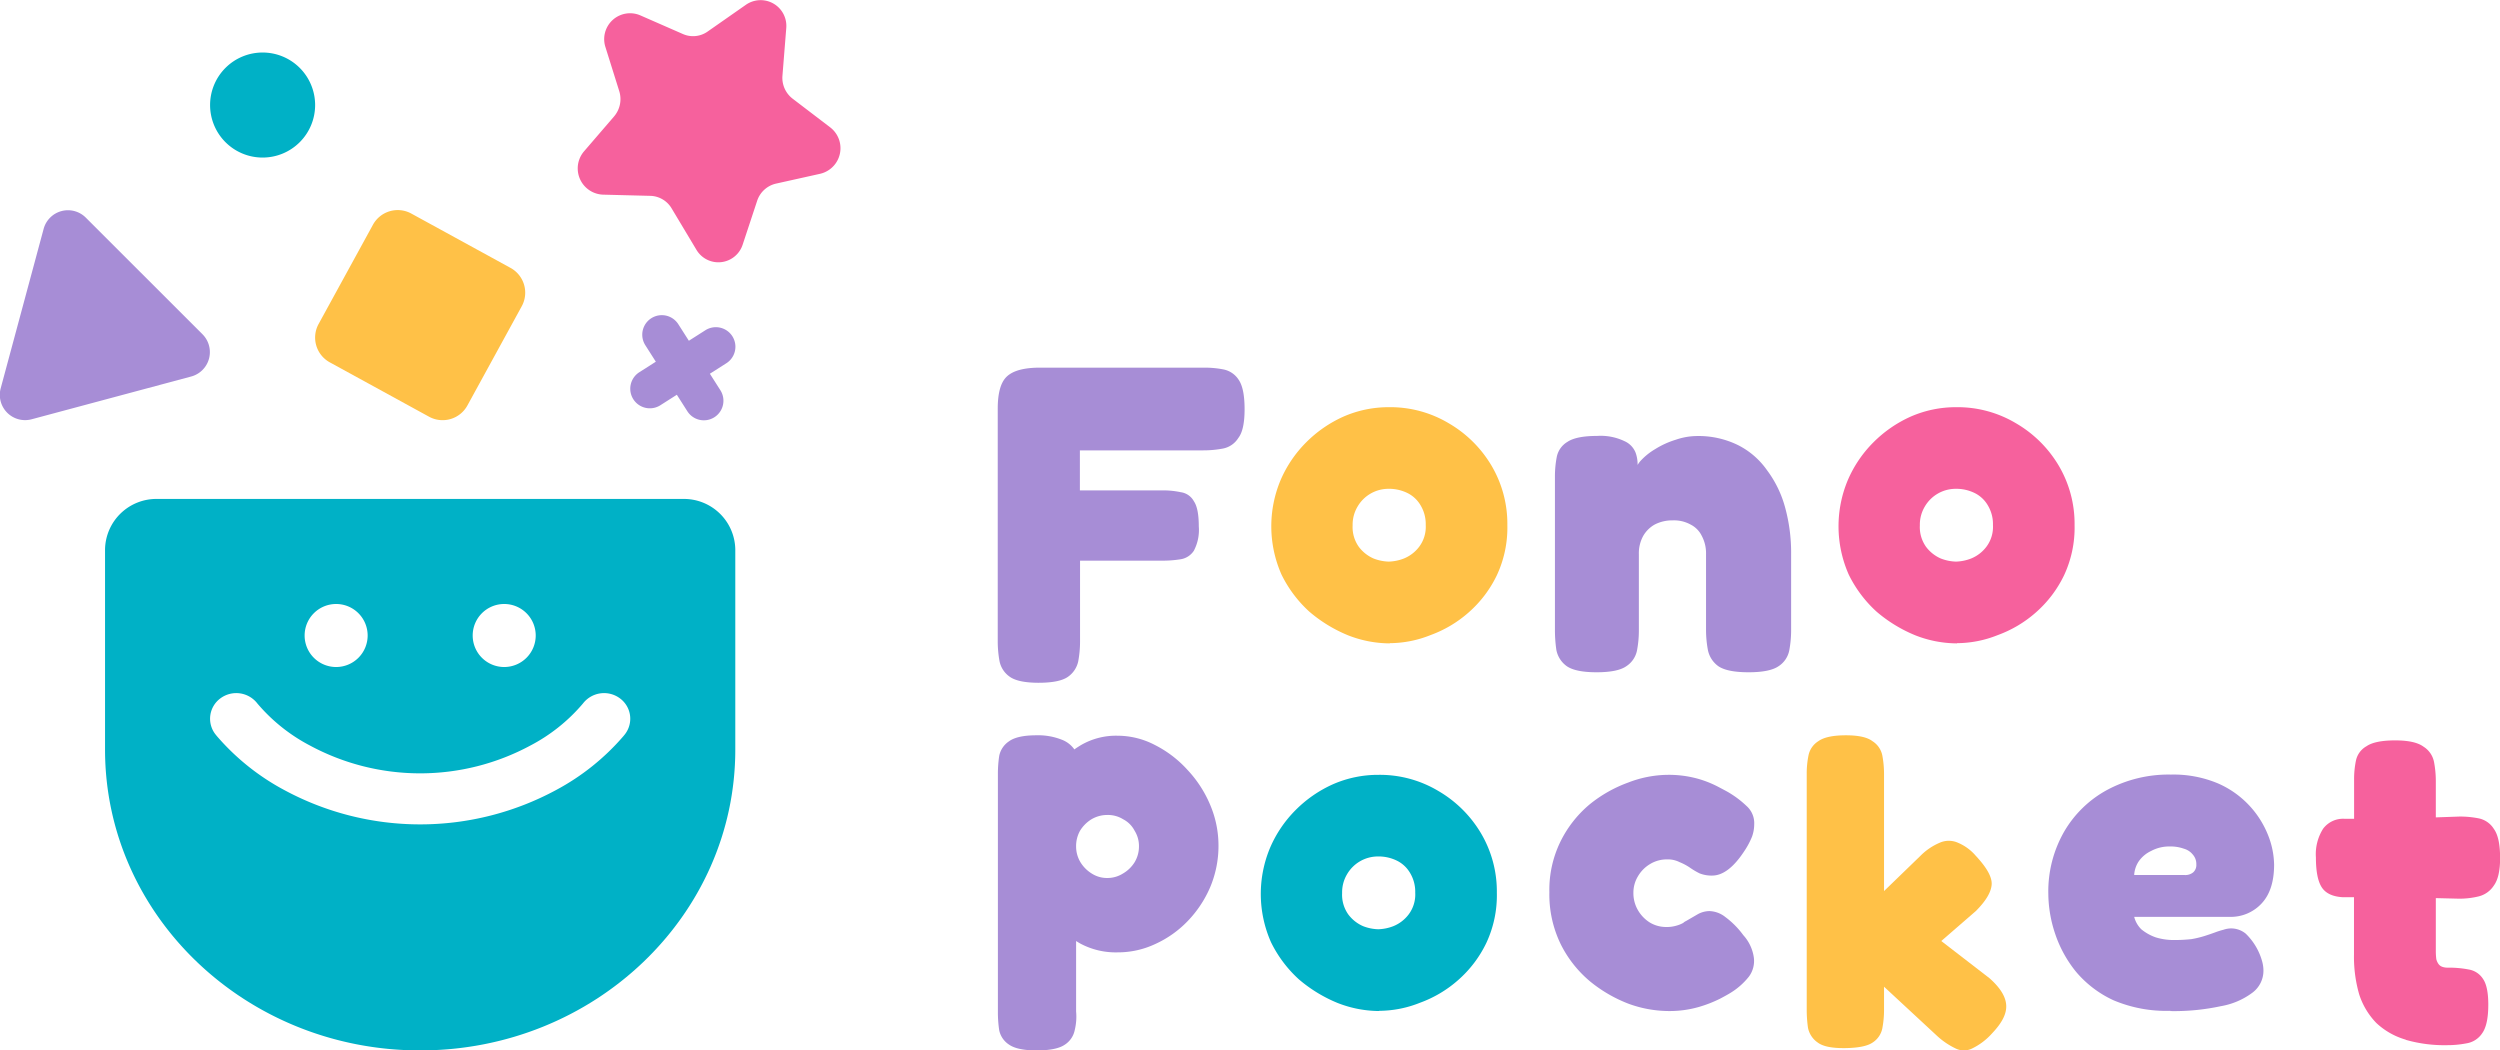 <svg xmlns="http://www.w3.org/2000/svg" xmlns:xlink="http://www.w3.org/1999/xlink" id="Capa_1" data-name="Capa 1" viewBox="0 0 476 200"><defs><style>.cls-1{fill:none;}.cls-2{clip-path:url(#clip-path);}.cls-3,.cls-6{fill:#00b1c6;}.cls-3,.cls-8{fill-rule:evenodd;}.cls-4,.cls-8{fill:#a78dd6;}.cls-5{fill:#ffc147;}.cls-7{fill:#f6619d;}</style><clipPath id="clip-path" transform="translate(-338 -250)"><rect class="cls-1" width="1152" height="700"></rect></clipPath></defs><title>Fonopocket</title><g class="cls-2"><path class="cls-3" d="M387,383.94a5.07,5.07,0,0,0-7-1,4.82,4.82,0,0,0-1,6.85l.29.36a44.69,44.69,0,0,0,12.79,10.25,54.47,54.47,0,0,0,51.84,0,44.66,44.66,0,0,0,12.79-10.25l.29-.36a4.82,4.82,0,0,0-1-6.85,5.07,5.07,0,0,0-7,1,33.29,33.29,0,0,1-10,8,44.22,44.22,0,0,1-42,0,33.41,33.41,0,0,1-10-8M440,371a6,6,0,1,1-6-6,6,6,0,0,1,6,6m-38,6a6,6,0,1,0-6-6,6,6,0,0,0,6,6m-34-32a9.78,9.78,0,0,0-10,9.55v38.18c0,31.63,26.86,57.27,60,57.27s60-25.64,60-57.27V354.55A9.78,9.78,0,0,0,468,345Z" transform="translate(-338 -250)"></path><path class="cls-4" d="M346.31,293.57a4.8,4.8,0,0,1,8-2.16l22.24,22.23a4.81,4.81,0,0,1-2.16,8.05l-30.37,8.14a4.81,4.81,0,0,1-5.89-5.89Z" transform="translate(-338 -250)"></path><path class="cls-5" d="M409,292.81a5.38,5.38,0,0,1,7.31-2.15L435.19,301a5.38,5.38,0,0,1,2.15,7.31L427,327.19a5.38,5.38,0,0,1-7.31,2.15L400.81,319a5.38,5.38,0,0,1-2.15-7.31Z" transform="translate(-338 -250)"></path><path class="cls-6" d="M398,270a10,10,0,1,1-10-10,10,10,0,0,1,10,10" transform="translate(-338 -250)"></path><path class="cls-7" d="M480.05,250.89a4.9,4.9,0,0,1,7.65,4.51l-.72,9a5,5,0,0,0,1.95,4.4l7.1,5.42a5,5,0,0,1-1.88,8.87l-8.4,1.87a4.94,4.94,0,0,0-3.59,3.28l-2.75,8.32a4.86,4.86,0,0,1-8.81,1l-4.72-7.88a4.86,4.86,0,0,0-4.05-2.39l-9.05-.23a5,5,0,0,1-3.55-8.28l5.68-6.6a5.08,5.08,0,0,0,1-4.81l-2.62-8.36a4.93,4.93,0,0,1,6.59-6.1l8.15,3.57a4.79,4.79,0,0,0,4.71-.48Z" transform="translate(-338 -250)"></path><path class="cls-4" d="M467.15,311.73a3.72,3.72,0,1,0-6.28,4l2,3.14-3.14,2a3.72,3.72,0,0,0,4,6.29l3.14-2,2,3.14a3.72,3.72,0,0,0,6.29-4l-2-3.14,3.14-2a3.72,3.72,0,1,0-4-6.28l-3.14,2Z" transform="translate(-338 -250)"></path><path class="cls-4" d="M535.78,380q-3.85,0-5.47-1.11a4.75,4.75,0,0,1-2-3,21,21,0,0,1-.34-3.78V327.8q0-4.46,1.71-6.09c1.2-1.14,3.3-1.71,6.32-1.71h31.28a18.53,18.53,0,0,1,3.67.34,4.46,4.46,0,0,1,2.91,2q1.11,1.63,1.11,5.58t-1.2,5.48a4.43,4.43,0,0,1-2.9,2,19.91,19.91,0,0,1-3.76.35h-23.5v7.62h15.72a16.16,16.16,0,0,1,3.51.35,3.35,3.35,0,0,1,2.47,1.71c.63.92.94,2.52.94,4.8a8.48,8.48,0,0,1-.94,4.63,3.69,3.69,0,0,1-2.56,1.63,21.54,21.54,0,0,1-3.5.26H543.64V372.2a20.42,20.42,0,0,1-.34,3.69,4.79,4.79,0,0,1-2,3q-1.62,1.11-5.55,1.11" transform="translate(-338 -250)"></path><path class="cls-5" d="M602.41,356.93a8.59,8.59,0,0,0,2.89-.59,6.89,6.89,0,0,0,2.89-2.21,6.31,6.31,0,0,0,1.27-4.17,6.91,6.91,0,0,0-.93-3.66,5.94,5.94,0,0,0-2.46-2.38,7.9,7.9,0,0,0-3.74-.85,6.81,6.81,0,0,0-5.86,3.4,6.74,6.74,0,0,0-.93,3.57,6.46,6.46,0,0,0,1.19,4.09,7,7,0,0,0,2.8,2.21,8.59,8.59,0,0,0,2.88.59m.17,15.57a21.92,21.92,0,0,1-7.89-1.53,27.07,27.07,0,0,1-7.39-4.51A23.47,23.47,0,0,1,582,359.4a22.73,22.73,0,0,1-.17-18,23,23,0,0,1,4.84-7.15,23.67,23.67,0,0,1,7.13-4.93,21.39,21.39,0,0,1,8.66-1.79,21.66,21.66,0,0,1,11.38,3.06,22.7,22.7,0,0,1,8.15,8.08A21.78,21.78,0,0,1,625,350a21.4,21.4,0,0,1-2,9.53,22.18,22.18,0,0,1-5.35,7.06,22.69,22.69,0,0,1-7.3,4.34,21.06,21.06,0,0,1-7.73,1.53" transform="translate(-338 -250)"></path><path class="cls-4" d="M642,378q-4,0-5.67-1.15a4.92,4.92,0,0,1-2-3.11,26.53,26.53,0,0,1-.27-3.82v-29.2a19.59,19.59,0,0,1,.35-3.73,4.3,4.3,0,0,1,2-2.84c1.12-.76,3-1.15,5.67-1.15a10.5,10.5,0,0,1,5.23,1,4,4,0,0,1,2.12,2.22,6.58,6.58,0,0,1,.37,2.19v.11a7,7,0,0,1,.43-.62,12,12,0,0,1,2.92-2.39,16.31,16.31,0,0,1,3.9-1.78,12.75,12.75,0,0,1,4-.71,17.08,17.08,0,0,1,7.79,1.69,14.9,14.9,0,0,1,5.58,4.79,20.9,20.9,0,0,1,3.46,7.1,32.51,32.51,0,0,1,1.15,8.88V370a21,21,0,0,1-.35,3.82,4.65,4.65,0,0,1-2,3Q675,378,670.94,378t-5.76-1.15a5,5,0,0,1-2-3.11,20.88,20.88,0,0,1-.35-3.82V355.46A7,7,0,0,0,662,352a4.7,4.7,0,0,0-2.12-2.13,6.49,6.49,0,0,0-3.37-.79,7.25,7.25,0,0,0-3.45.79,5.78,5.78,0,0,0-2.22,2.22,6.81,6.81,0,0,0-.8,3.38V370a20.11,20.11,0,0,1-.35,3.82,4.65,4.65,0,0,1-2,3Q646.05,378,642,378" transform="translate(-338 -250)"></path><path class="cls-7" d="M710.41,356.93a8.59,8.59,0,0,0,2.89-.59,6.89,6.89,0,0,0,2.89-2.21,6.31,6.31,0,0,0,1.27-4.17,6.91,6.91,0,0,0-.93-3.66,5.94,5.94,0,0,0-2.46-2.38,7.9,7.9,0,0,0-3.74-.85,6.81,6.81,0,0,0-5.86,3.4,6.74,6.74,0,0,0-.93,3.57,6.46,6.46,0,0,0,1.19,4.09,7,7,0,0,0,2.8,2.21,8.59,8.59,0,0,0,2.88.59m.17,15.57a21.92,21.92,0,0,1-7.89-1.53,27.07,27.07,0,0,1-7.39-4.51A23.47,23.47,0,0,1,690,359.4a22.73,22.73,0,0,1-.17-18,23,23,0,0,1,4.84-7.15,23.67,23.67,0,0,1,7.13-4.93,21.39,21.39,0,0,1,8.66-1.79,21.66,21.66,0,0,1,11.38,3.06,22.7,22.7,0,0,1,8.15,8.08A21.78,21.78,0,0,1,733,350a21.4,21.4,0,0,1-2,9.53,22.18,22.18,0,0,1-5.35,7.06,22.69,22.69,0,0,1-7.3,4.34,21.06,21.06,0,0,1-7.73,1.53" transform="translate(-338 -250)"></path><path class="cls-8" d="M542.89,411.17a6,6,0,0,1,.75-3A6.68,6.68,0,0,1,545.8,406a5.9,5.9,0,0,1,3.07-.83,5.51,5.51,0,0,1,3,.83,5.08,5.08,0,0,1,2.16,2.17,5.51,5.51,0,0,1,.83,3,5.81,5.81,0,0,1-.83,3,6.36,6.36,0,0,1-2.24,2.16,5.52,5.52,0,0,1-3,.84,5.36,5.36,0,0,1-2.91-.84,6.56,6.56,0,0,1-2.16-2.16,5.81,5.81,0,0,1-.83-3m.83,18.5a14.3,14.3,0,0,0,7.07,1.66,16.71,16.71,0,0,0,7.15-1.58,20,20,0,0,0,6.15-4.33,21.49,21.49,0,0,0,4.33-6.5A20.25,20.25,0,0,0,570,411a19.82,19.82,0,0,0-1.58-7.75,22.28,22.28,0,0,0-4.33-6.67,21.29,21.29,0,0,0-6.23-4.75,15.4,15.4,0,0,0-7.07-1.75,13.26,13.26,0,0,0-6.91,1.75c-.45.27-.9.55-1.32.86a5.15,5.15,0,0,0-2.42-1.86,12.19,12.19,0,0,0-4.82-.83q-3.66,0-5.24,1.17a4.36,4.36,0,0,0-1.83,2.75,23.06,23.06,0,0,0-.25,3.5v45.25a23.16,23.16,0,0,0,.25,3.5,4.32,4.32,0,0,0,1.91,2.75c1.06.72,2.8,1.08,5.24,1.08s4.27-.36,5.32-1.08a4.33,4.33,0,0,0,1.92-2.84,10.66,10.66,0,0,0,.25-3.5V429.17c.27.17.54.34.83.5" transform="translate(-338 -250)"></path><path class="cls-6" d="M600.41,426.93a8.59,8.59,0,0,0,2.89-.59,6.89,6.89,0,0,0,2.89-2.21,6.31,6.31,0,0,0,1.27-4.17,6.91,6.91,0,0,0-.93-3.66,5.94,5.94,0,0,0-2.46-2.38,7.9,7.9,0,0,0-3.74-.85,6.81,6.81,0,0,0-5.86,3.4,6.74,6.74,0,0,0-.93,3.57,6.46,6.46,0,0,0,1.19,4.09,7,7,0,0,0,2.8,2.21,8.59,8.59,0,0,0,2.88.59m.17,15.57a21.92,21.92,0,0,1-7.89-1.53,27.07,27.07,0,0,1-7.39-4.51A23.47,23.47,0,0,1,580,429.4a22.73,22.73,0,0,1-.17-18,23,23,0,0,1,4.84-7.15,23.67,23.67,0,0,1,7.13-4.93,21.39,21.39,0,0,1,8.66-1.79,21.66,21.66,0,0,1,11.38,3.06,22.7,22.7,0,0,1,8.15,8.08A21.78,21.78,0,0,1,623,420a21.4,21.4,0,0,1-2,9.53,22.18,22.18,0,0,1-5.35,7.06,22.69,22.69,0,0,1-7.3,4.34,21.06,21.06,0,0,1-7.73,1.53" transform="translate(-338 -250)"></path><path class="cls-4" d="M655.56,442.5a22.53,22.53,0,0,1-7.49-1.39,26.61,26.61,0,0,1-7.32-4.25,22,22,0,0,1-5.6-7.11,21.62,21.62,0,0,1-2.15-9.88,20.9,20.9,0,0,1,2.15-9.71,21.73,21.73,0,0,1,5.51-7A25.39,25.39,0,0,1,648,399a21.35,21.35,0,0,1,7.4-1.47,20.8,20.8,0,0,1,5.69.69,20.15,20.15,0,0,1,4,1.56c1,.53,1.78.93,2.24,1.22a18.6,18.6,0,0,1,3.18,2.43A4.39,4.39,0,0,1,672,407a6.92,6.92,0,0,1-.43,2.34,14.91,14.91,0,0,1-1.38,2.6q-3.09,4.77-6.2,4.77a6.21,6.21,0,0,1-2.41-.43,14.31,14.31,0,0,1-1.89-1.13,10.5,10.5,0,0,0-1.9-1,4.92,4.92,0,0,0-2.41-.52,6.11,6.11,0,0,0-3.18.87,6.53,6.53,0,0,0-2.33,2.34A6,6,0,0,0,649,420a6.44,6.44,0,0,0,.86,3.29,6.79,6.79,0,0,0,2.24,2.34,6,6,0,0,0,3.1.87,6.37,6.37,0,0,0,2-.26,5.64,5.64,0,0,0,1.29-.52,1.81,1.81,0,0,1,.52-.35l2.24-1.3a4.68,4.68,0,0,1,2.24-.6,5.14,5.14,0,0,1,3,1.12,16.27,16.27,0,0,1,3.44,3.47,8,8,0,0,1,2,4.25,5,5,0,0,1-.94,3.64,13.28,13.28,0,0,1-3.7,3.21c-.18.11-.78.46-1.81,1a24,24,0,0,1-4,1.56,20.08,20.08,0,0,1-5.94.78" transform="translate(-338 -250)"></path><path class="cls-5" d="M716.81,436.26c2,1.77,3.06,3.46,3.17,5.08s-.73,3.35-2.68,5.4a12.19,12.19,0,0,1-3.83,2.9,3.5,3.5,0,0,1-3.09,0,14.25,14.25,0,0,1-3.66-2.5l-10-9.27v4.43a18.9,18.9,0,0,1-.32,3.47,4.19,4.19,0,0,1-1.87,2.74q-1.47,1-5.21,1.05t-5.21-1.05a4.47,4.47,0,0,1-1.87-2.82,24.65,24.65,0,0,1-.24-3.47V397.33a17.22,17.22,0,0,1,.33-3.46,4.16,4.16,0,0,1,1.87-2.74q1.54-1.12,5.2-1.13t5.13,1.13a4.19,4.19,0,0,1,1.87,2.74,19.34,19.34,0,0,1,.32,3.54v22.25l6.91-6.69a11.53,11.53,0,0,1,3.66-2.5,4.26,4.26,0,0,1,3.34-.08,9.11,9.11,0,0,1,3.58,2.58c2.11,2.26,3.11,4.08,3,5.48s-1.06,3.06-3,5l-6.59,5.72Z" transform="translate(-338 -250)"></path><path class="cls-4" d="M744.35,416.6h9.54a2.35,2.35,0,0,0,1.7-.51,1.86,1.86,0,0,0,.59-1.52,2.68,2.68,0,0,0-.68-1.87,3.3,3.3,0,0,0-1.7-1.11,7.46,7.46,0,0,0-2.64-.42,7.26,7.26,0,0,0-3.58.85,6,6,0,0,0-2.38,2,5.27,5.27,0,0,0-.85,2.54m6.9,25.9a25.76,25.76,0,0,1-10.82-2,20.57,20.57,0,0,1-7.15-5.43,23.07,23.07,0,0,1-4-7.3,24.38,24.38,0,0,1-1.28-7.56,22.89,22.89,0,0,1,3-11.8,21.07,21.07,0,0,1,8.26-8,24.73,24.73,0,0,1,12.09-2.89,21.82,21.82,0,0,1,9,1.7,18,18,0,0,1,9.53,9.93,15.84,15.84,0,0,1,1.11,5.52q0,4.85-2.38,7.39a8,8,0,0,1-6.13,2.55H744.35a5.07,5.07,0,0,0,1.36,2.37,9,9,0,0,0,2.73,1.53,11.5,11.5,0,0,0,3.49.51,29.58,29.58,0,0,0,3.32-.17,18.82,18.82,0,0,0,2.47-.59c.73-.23,1.39-.46,2-.68a15,15,0,0,1,1.61-.51,4.64,4.64,0,0,1,1.45-.26,4.4,4.4,0,0,1,2.81,1A11.65,11.65,0,0,1,768.7,433a6.78,6.78,0,0,1,.26,1.78,5.22,5.22,0,0,1-2.13,4.25,14,14,0,0,1-6,2.55,42.37,42.37,0,0,1-9.62.93" transform="translate(-338 -250)"></path><path class="cls-7" d="M796.11,448a26.75,26.75,0,0,0,7.88,1,19,19,0,0,0,3.59-.34,4.41,4.41,0,0,0,3-1.89c.8-1.09,1.19-2.92,1.19-5.49q0-3.43-1-4.89a4,4,0,0,0-2.74-1.8,20,20,0,0,0-3.94-.35,2.94,2.94,0,0,1-1.11-.17,1.52,1.52,0,0,1-.68-.51,2.71,2.71,0,0,1-.43-.95,12.76,12.76,0,0,1-.09-1.63V421l4.45.11a15.41,15.41,0,0,0,3.68-.43,4.82,4.82,0,0,0,2.91-2.06c.8-1.09,1.2-2.83,1.2-5.24q0-3.94-1.2-5.57a4.44,4.44,0,0,0-2.91-2,18.15,18.15,0,0,0-3.59-.34l-4.54.16v-6.85a19.56,19.56,0,0,0-.34-3.69,4.44,4.44,0,0,0-2-2.92q-1.62-1.2-5.39-1.2c-2.57,0-4.39.37-5.48,1.12a4.09,4.09,0,0,0-2,2.74,17.45,17.45,0,0,0-.35,3.6v7.47h-1.79a4.74,4.74,0,0,0-4.11,1.89,9.06,9.06,0,0,0-1.37,5.49q0,3.94,1.11,5.66t4,1.89h2.14v10.89a25.63,25.63,0,0,0,1,7.64,13.94,13.94,0,0,0,3.25,5.41,13.77,13.77,0,0,0,5.56,3.17" transform="translate(-338 -250)"></path></g></svg>